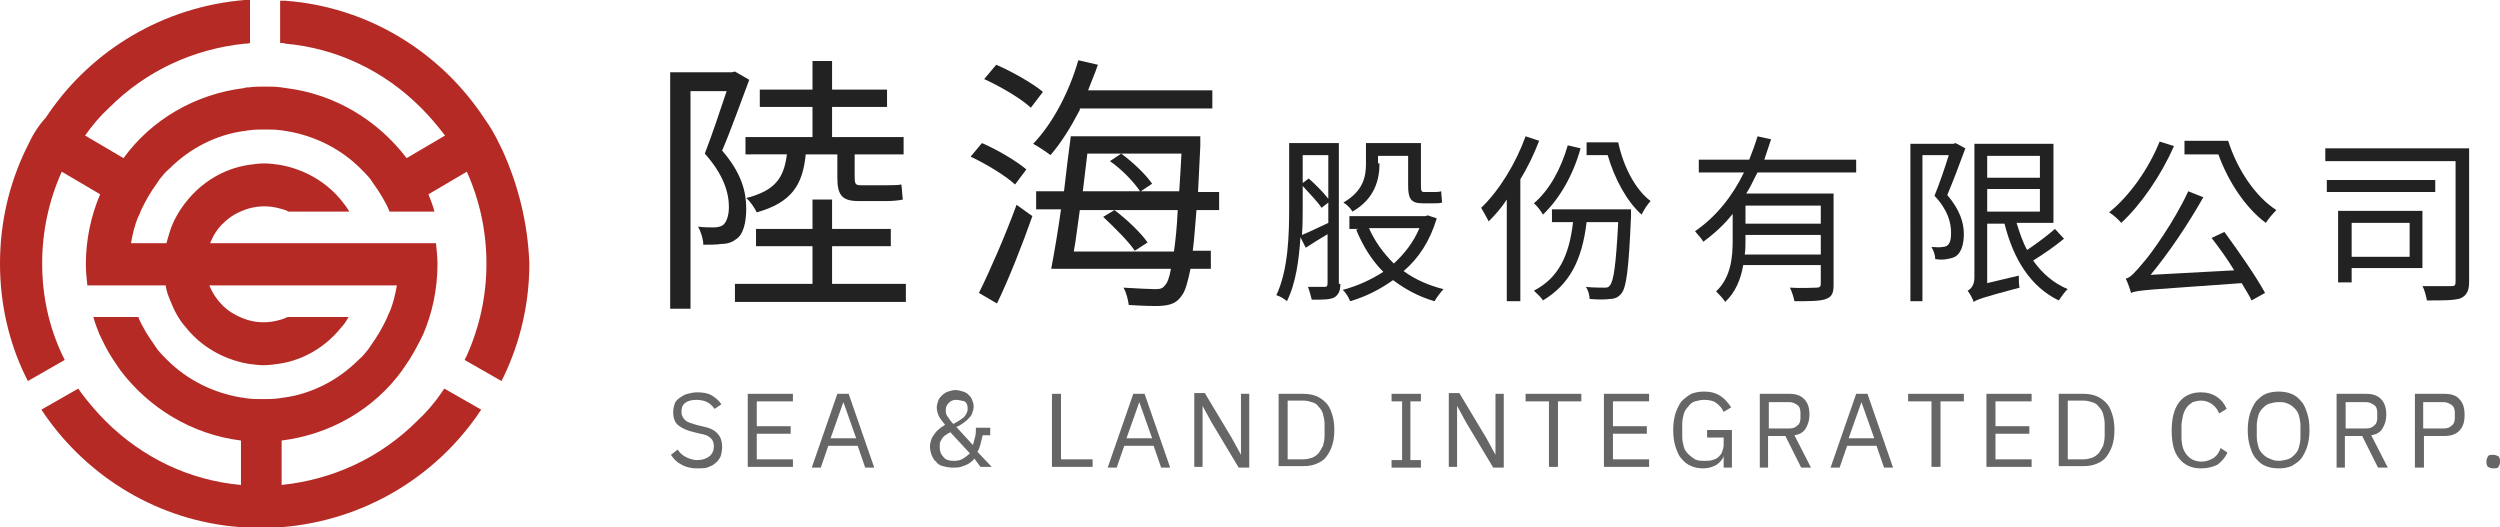 <?xml version="1.0" encoding="utf-8"?>
<!-- Generator: Adobe Illustrator 27.7.0, SVG Export Plug-In . SVG Version: 6.00 Build 0)  -->
<svg version="1.1" id="圖層_1" xmlns="http://www.w3.org/2000/svg" xmlns:xlink="http://www.w3.org/1999/xlink" x="0px" y="0px"
	 viewBox="0 0 332 70" style="enable-background:new 0 0 332 70;" xml:space="preserve">
<style type="text/css">
	.st0{fill:#B52A25;}
	.st1{fill:#222222;}
	.st2{fill:#666666;}
</style>
<path class="st0" d="M66.7,19.9c-0.1-0.2-0.2-0.4-0.3-0.6c-0.6-1.3-1.3-2.5-2.1-3.6c-0.1-0.2-0.3-0.4-0.4-0.6
	c-5.8-8.4-15.2-14.2-26-15c-0.2,0-0.5,0-0.7,0v5.6c0.2,0,0.5,0,0.7,0.1c6.8,0.6,13.1,3.6,18,8.5c1.2,1.2,2.2,2.4,3.2,3.7l-5.1,3
	c-3.8-5-9.5-8.5-16-9.3c-0.2,0-0.5-0.1-0.7-0.1c-0.7-0.1-1.4-0.1-2.1-0.1c-0.7,0-1.4,0-2.1,0.1c-0.2,0-0.5,0-0.7,0.1
	c-6.5,0.8-12.3,4.2-16,9.3l-5.1-3c0.9-1.3,2-2.6,3.2-3.7c4.9-4.9,11.2-7.8,18-8.5c0.2,0,0.5,0,0.7-0.1V0c-0.2,0-0.5,0-0.7,0
	c-10.8,0.9-20.2,6.6-26,15c-0.1,0.2-0.3,0.4-0.4,0.6C5,16.8,4.3,18,3.7,19.3c-0.1,0.2-0.2,0.4-0.3,0.6C1.2,24.5,0,29.6,0,35
	c0,5.4,1.2,10.5,3.4,15c0.1,0.2,0.2,0.4,0.3,0.6l4.9-2.8c-0.1-0.2-0.2-0.4-0.3-0.6C6.5,43.4,5.6,39.3,5.6,35s0.9-8.4,2.6-12.2l5.1,3
	c-1.2,2.8-1.9,6-1.9,9.3c0,0.9,0.1,1.9,0.2,2.8h3.8h1.9H22c0.1,0.7,0.3,1.3,0.6,2c0.5,1.3,1.2,2.6,2.1,3.6c2,2.5,4.9,4.2,8.2,4.8
	c0.7,0.1,1.4,0.2,2.1,0.2c0.7,0,1.4-0.1,2.1-0.2c3.3-0.5,6.2-2.3,8.2-4.8c0.4-0.4,0.7-0.9,1-1.4h-8.1c-0.4,0.2-0.7,0.3-1.1,0.4
	c-0.7,0.2-1.4,0.3-2.1,0.3s-1.4-0.1-2.1-0.3c-1.2-0.4-2.4-1-3.3-1.9c-0.8-0.8-1.4-1.7-1.8-2.7h14.4H48h4.7c-0.2,1.2-0.5,2.5-1,3.6
	c-0.1,0.2-0.2,0.4-0.3,0.7c-0.6,1.3-1.3,2.5-2.1,3.6c-0.1,0.2-0.3,0.4-0.4,0.6c-0.4,0.5-0.8,1-1.3,1.4c-2.7,2.7-6.2,4.5-9.9,5
	c-0.2,0-0.5,0.1-0.7,0.1c-0.7,0.1-1.4,0.1-2.1,0.1s-1.4,0-2.1-0.1c-0.2,0-0.5-0.1-0.7-0.1c-3.7-0.6-7.2-2.3-9.9-5
	c-0.4-0.4-0.9-0.9-1.3-1.4c-0.1-0.2-0.3-0.4-0.4-0.6c-0.8-1.1-1.6-2.4-2.1-3.6c0,0,0-0.1,0-0.1h-6c0.2,0.8,0.5,1.5,0.8,2.3
	c0.1,0.2,0.2,0.4,0.3,0.6c0.6,1.3,1.3,2.5,2.1,3.6c0.1,0.2,0.3,0.4,0.4,0.6c3.8,5,9.5,8.5,16,9.3v5.9c-6.8-0.6-13.1-3.6-18-8.5
	c-1.2-1.2-2.2-2.4-3.2-3.7c-0.1-0.2-0.3-0.4-0.4-0.6l-4.9,2.8c0.1,0.2,0.3,0.4,0.4,0.6c5.8,8.4,15.2,14.2,26,15c0.2,0,0.5,0,0.7,0
	c0.7,0,1.4,0.1,2.1,0.1s1.4,0,2.1-0.1c0.2,0,0.5,0,0.7,0c10.8-0.9,20.2-6.6,26-15c0.1-0.2,0.3-0.4,0.4-0.6l-4.9-2.8
	c-0.1,0.2-0.3,0.4-0.4,0.6c-0.9,1.3-2,2.6-3.2,3.7c-4.9,4.9-11.2,7.8-18,8.5v-5.9c6.5-0.8,12.3-4.2,16-9.3c0.1-0.2,0.3-0.4,0.4-0.6
	c0.8-1.1,1.5-2.4,2.1-3.6c0.1-0.2,0.2-0.4,0.3-0.6c1.2-2.8,1.9-6,1.9-9.3c0-0.9-0.1-1.9-0.2-2.8h-3.8h-1.9H48h-5.8H27.9
	c0.4-1,1-2,1.8-2.7c0.9-0.9,2-1.5,3.3-1.9c0.7-0.2,1.4-0.3,2.1-0.3s1.4,0.1,2.1,0.3c0.4,0.1,0.8,0.2,1.1,0.4h8.1
	c-0.3-0.5-0.6-0.9-1-1.4c-2-2.5-4.9-4.2-8.2-4.8c-0.7-0.1-1.4-0.2-2.1-0.2c-0.7,0-1.4,0.1-2.1,0.2c-3.3,0.5-6.2,2.3-8.2,4.8
	c-0.9,1.1-1.6,2.3-2.1,3.6c-0.2,0.6-0.4,1.3-0.6,2h-4.7c0.2-1.2,0.5-2.5,1-3.6c0.1-0.2,0.2-0.4,0.3-0.7c0.6-1.3,1.3-2.5,2.1-3.6
	c0.1-0.2,0.3-0.4,0.4-0.6c0.4-0.5,0.8-1,1.3-1.4c2.7-2.7,6.2-4.5,9.9-5c0.2,0,0.5-0.1,0.7-0.1c0.7-0.1,1.4-0.1,2.1-0.1
	s1.4,0,2.1,0.1c0.2,0,0.5,0.1,0.7,0.1c3.7,0.6,7.2,2.3,9.9,5c0.4,0.4,0.9,0.9,1.3,1.4c0.1,0.2,0.3,0.4,0.4,0.6
	c0.8,1.1,1.6,2.4,2.1,3.6c0,0,0,0.1,0,0.1h6c-0.2-0.8-0.5-1.5-0.8-2.3l5.1-3c1.7,3.8,2.6,7.9,2.6,12.2s-0.9,8.4-2.6,12.2
	c-0.1,0.2-0.2,0.4-0.3,0.6l4.9,2.8c0.1-0.2,0.2-0.4,0.3-0.6c2.2-4.6,3.4-9.7,3.4-15C70.1,29.6,68.8,24.5,66.7,19.9z"/>
<g>
	<path class="st1" d="M99.5,10.6c-1.1,2.9-2.4,6.6-3.6,9.4c2.6,3,3.2,5.5,3.2,7.7c0,1.9-0.4,3.5-1.4,4.1c-0.5,0.4-1.2,0.6-1.9,0.6
		c-0.7,0.1-1.6,0.1-2.4,0.1c0-0.7-0.3-1.7-0.7-2.4c0.8,0.1,1.5,0.1,2.1,0.1c0.5,0,0.9-0.1,1.2-0.3c0.5-0.4,0.8-1.3,0.8-2.4
		c0-1.9-0.7-4.3-3.2-7.1c1-2.6,2.1-5.9,2.9-8.3h-4.8V41H89V9.6h8.2l0.4-0.1L99.5,10.6z M120.3,37.7v2.4H97.6v-2.4h10.3v-5h-7.5v-2.3
		h7.5v-3.9h2.6v3.9h7.8v2.3h-7.8v5H120.3z M107.9,14.2h-7v-2.3h7V8.1h2.6v3.8h7.3v2.3h-7.3v4h9.5v2.3h-6.5v3c0,0.9,0.1,1.1,0.8,1.1
		h3.5c0.5,0,1.5,0,1.9-0.1c0.1,0.6,0.1,1.4,0.2,2c-0.4,0.1-1.3,0.2-2.1,0.2H114c-2.3,0-2.8-0.9-2.8-3.2v-3H107
		c-0.4,4.1-1.9,6.4-6.5,7.7c-0.3-0.6-0.9-1.5-1.4-1.9c3.9-1,5-2.7,5.4-5.8H99v-2.3h8.9V14.2z"/>
	<path class="st1" d="M134.8,24.5c-1.3-1.2-3.8-2.7-5.9-3.7l1.5-1.8c2.1,0.9,4.6,2.4,5.9,3.5L134.8,24.5z M130,38.9
		c1.4-2.8,3.5-7.6,5-11.7l2.1,1.5c-1.3,3.7-3.1,8.3-4.7,11.6L130,38.9z M132.3,8.6c2.1,0.9,4.9,2.5,6.2,3.6l-1.6,2.1
		c-1.3-1.2-4-2.8-6.2-3.8L132.3,8.6z M143.4,14.6c-1.2,2.3-2.5,4.4-3.9,6c-0.5-0.4-1.7-1.2-2.3-1.5c2.6-2.7,4.8-6.9,6-11.1l2.6,0.6
		c-0.4,1.2-0.9,2.3-1.3,3.4H161v2.4H143.4z M158.9,27.8c-0.2,2.2-0.3,4.1-0.5,5.5h2.4v2.4h-2.7c-0.4,1.9-0.7,3-1.2,3.6
		c-0.6,0.9-1.4,1.2-2.5,1.3c-1,0.1-2.8,0-4.5-0.1c-0.1-0.7-0.3-1.6-0.7-2.3c1.8,0.1,3.5,0.2,4.2,0.2s1-0.1,1.3-0.5
		c0.3-0.3,0.6-1,0.8-2.2h-15.9c0.4-2.1,0.9-5,1.3-7.9h-3.3v-2.4h3.7c0.3-2.6,0.6-5.1,0.9-7.3h17.2c0,0,0,0.9,0,1.3
		c-0.1,2.3-0.2,4.3-0.3,6.1h2.8v2.4H158.9z M155.9,33.4c0.2-1.4,0.4-3.2,0.5-5.5h-13c-0.3,2-0.5,3.9-0.8,5.5H155.9z M144.4,20.4
		c-0.2,1.6-0.4,3.3-0.6,5h7.6c-0.8-1.2-2.4-2.9-4-4l1.5-1c1.5,1.1,3.3,2.8,4.1,4l-1.5,1h5.1c0.1-1.5,0.2-3.1,0.3-5H144.4z M148,27.9
		c1.6,1.2,3.5,3,4.4,4.3l-1.7,1.1c-0.8-1.2-2.7-3.1-4.2-4.5L148,27.9z"/>
	<path class="st1" d="M178,37.7c0,0.9-0.2,1.4-0.8,1.8c-0.6,0.3-1.5,0.3-3,0.3c-0.1-0.4-0.3-1.2-0.5-1.7c1,0,1.9,0,2.2,0
		c0.3,0,0.4-0.1,0.4-0.5v-6.5c-1,0.6-2,1.2-2.9,1.8l-0.7-1.4c-0.2,3-0.6,6.1-1.8,8.5c-0.3-0.3-1-0.7-1.4-0.8
		c1.6-3.4,1.7-8.1,1.7-11.6V19h6.6V37.7z M173,27.5c0,1.1,0,2.4-0.1,3.7c1-0.4,2.2-1,3.5-1.6v-2.7l-0.9,0.7
		c-0.5-0.8-1.6-1.9-2.5-2.9V27.5z M173,20.6v3.7l0.8-0.6c0.9,0.8,2,1.9,2.6,2.7v-5.8H173z M190.8,29c-0.9,3-2.4,5.3-4.4,7
		c1.5,1.1,3.3,1.9,5.3,2.4c-0.4,0.4-0.9,1.1-1.2,1.6c-2.1-0.6-3.9-1.6-5.5-2.8c-1.7,1.2-3.6,2.2-5.7,2.8c-0.2-0.5-0.6-1.2-1-1.5
		c1.9-0.5,3.7-1.3,5.4-2.4c-1.5-1.5-2.7-3.4-3.6-5.6l0.3-0.1h-1.2v-1.7h10.1l0.3-0.1L190.8,29z M183.2,21.7c0,2.1-0.6,4.7-3.6,6.4
		c-0.2-0.4-0.8-1-1.2-1.2c2.6-1.5,3-3.4,3-5.1V19h7.3v5.6c0,0.6,0,0.9,0.4,0.9h1.3c0.3,0,0.7,0,1-0.1c0,0.5,0.1,1.1,0.1,1.5
		c-0.3,0.1-0.7,0.1-1.1,0.1h-1.5c-1.6,0-1.9-0.7-1.9-2.4v-3.9h-4V21.7z M181.8,30.3c0.8,1.8,1.9,3.3,3.3,4.7
		c1.4-1.3,2.6-2.8,3.4-4.7H181.8z"/>
	<path class="st1" d="M204.4,18.7c-0.7,1.8-1.5,3.5-2.5,5.1V40h-1.8V26.5c-0.7,1.1-1.6,2.1-2.4,2.9c-0.2-0.4-0.7-1.3-1-1.8
		c2.4-2.3,4.6-5.9,5.9-9.5L204.4,18.7z M216.6,27.9c0,0,0,0.6,0,0.8c-0.3,7-0.6,9.5-1.3,10.3c-0.4,0.5-0.9,0.7-1.5,0.7
		c-0.6,0.1-1.6,0.1-2.7,0c0-0.5-0.2-1.2-0.5-1.6c1,0.1,1.9,0.1,2.4,0.1c0.4,0,0.6,0,0.8-0.3c0.5-0.6,0.8-2.7,1.1-8.4h-4.2
		c-0.6,5.1-2.3,8.3-5.8,10.4c-0.2-0.4-0.9-1-1.2-1.3c3.3-1.7,4.7-4.7,5.2-9.1h-2.8v-1.7H216.6z M209.9,19.7c-1,3.6-2.8,6.7-5,8.8
		c-0.2-0.4-0.8-1.2-1.2-1.5c2.1-1.8,3.6-4.6,4.5-7.7L209.9,19.7z M214.9,18.9c0.7,3.3,2.3,6.3,4.3,7.8c-0.4,0.4-0.9,1.2-1.2,1.8
		c-2-1.8-3.6-4.8-4.5-7.9h-2.8v-1.7H214.9z"/>
	<path class="st1" d="M233.4,22.9c-0.5,0.9-0.9,1.9-1.5,2.8h11.6v12.1c0,1.1-0.2,1.6-1,1.9c-0.8,0.3-2.1,0.3-4.2,0.3
		c-0.1-0.5-0.3-1.2-0.6-1.8c1.6,0.1,3,0,3.5,0c0.4,0,0.6-0.1,0.6-0.5v-2.5h-10.3c-0.3,1.8-1,3.6-2.4,4.9c-0.2-0.4-0.9-1.1-1.2-1.4
		c2-1.9,2.2-4.6,2.2-6.8v-3.5c-1.1,1.4-2.4,2.6-3.9,3.7c-0.2-0.4-0.8-1-1.1-1.4c2.8-1.9,5-4.7,6.5-7.8h-6v-1.7h6.7
		c0.4-1,0.8-2.1,1.1-3.1l1.8,0.4c-0.3,0.9-0.6,1.8-0.9,2.7h12.2v1.7H233.4z M241.8,33.7v-2.5h-10V32c0,0.6,0,1.2-0.1,1.8H241.8z
		 M241.8,27.3h-10v2.4h10V27.3z"/>
	<path class="st1" d="M261,19.7c-0.7,1.9-1.6,4.3-2.4,6.2c1.7,2,2.2,3.7,2.2,5.2c0,1.2-0.3,2.3-0.9,2.8c-0.3,0.3-0.8,0.4-1.3,0.5
		c-0.5,0.1-1.1,0.1-1.6,0c0-0.5-0.2-1.1-0.5-1.6c0.6,0,1,0.1,1.4,0c0.3,0,0.6-0.1,0.7-0.2c0.4-0.3,0.5-0.9,0.5-1.7
		c0-1.3-0.4-3-2.2-4.9c0.7-1.7,1.4-3.8,1.9-5.4h-3.5V40h-1.6V19.1h5.7l0.3-0.1L261,19.7z M274.1,31.7c-1.2,1-2.8,2.1-4.1,2.9
		c1.2,1.7,2.7,3,4.6,3.8c-0.4,0.3-0.9,1.1-1.2,1.5c-3.7-1.8-6-5.4-7.2-10.2h-2.3v7.9l4.2-1c0,0.5,0,1.2,0.1,1.6
		c-4.9,1.3-5.7,1.6-6.1,1.9c-0.1-0.4-0.5-1.1-0.8-1.5c0.4-0.2,0.9-0.7,0.9-1.7V19.1h10.5v10.5h-4.9c0.4,1.3,0.8,2.5,1.4,3.6
		c1.2-0.8,2.8-2,3.7-2.8L274.1,31.7z M263.9,20.7v2.9h7v-2.9H263.9z M263.9,28.1h7v-3h-7V28.1z"/>
	<path class="st1" d="M288.7,19.4c-1.7,3.9-4.4,7.8-7,10.2c-0.3-0.4-1.1-1.1-1.6-1.4c2.7-2.2,5.2-5.7,6.7-9.4L288.7,19.4z
		 M295.4,30.8c1.9,2.6,4.2,5.9,5.4,8.1l-1.8,1c-0.3-0.7-0.8-1.4-1.3-2.3c-12.4,0.9-13.8,0.9-14.7,1.3c-0.1-0.4-0.4-1.3-0.7-1.9
		c0.6-0.1,1.3-0.9,2.3-2.1c1-1.1,4.1-5.4,6-9.5l2,0.8c-2.1,3.7-4.6,7.4-7,10.3l11.1-0.6c-0.9-1.5-2-3-3-4.3L295.4,30.8z M295.9,18.7
		c1.2,3.8,3.6,7.4,6.4,9.2c-0.4,0.4-1.1,1.2-1.4,1.7c-2.7-2-5-5.5-6.3-9.1h-4.5v-1.8H295.9z"/>
	<path class="st1" d="M327.9,37.4c0,1.2-0.3,1.8-1.1,2.2c-0.8,0.3-2.3,0.3-4.5,0.3c-0.1-0.5-0.3-1.4-0.6-1.9c1.7,0,3.3,0,3.8,0
		c0.5,0,0.6-0.1,0.6-0.6v-16h-17.3v-1.7h19.1V37.4z M323.4,25.5h-14.4v-1.6h14.4V25.5z M312.3,35.7v1.8h-1.8V28h11.2v7.6H312.3z
		 M312.3,29.6v4.5h7.7v-4.5H312.3z"/>
</g>
<g>
	<path class="st2" d="M92.5,62.2c-0.8,0-1.5-0.2-2-0.5c-0.6-0.3-1-0.7-1.4-1.3l0.9-0.7c0.3,0.5,0.7,0.8,1.1,1
		c0.4,0.2,0.9,0.4,1.5,0.4c0.7,0,1.2-0.2,1.6-0.5s0.6-0.8,0.6-1.3c0-0.5-0.1-0.8-0.4-1.1c-0.3-0.3-0.7-0.5-1.4-0.6l-0.8-0.2
		c-0.9-0.2-1.6-0.5-2.1-0.9s-0.7-1-0.7-1.8c0-0.4,0.1-0.8,0.2-1.1s0.4-0.6,0.7-0.8c0.3-0.2,0.6-0.4,1-0.5c0.4-0.1,0.8-0.2,1.3-0.2
		c0.7,0,1.4,0.1,1.9,0.4c0.5,0.3,1,0.7,1.3,1.2l-0.9,0.6c-0.3-0.4-0.6-0.7-1-0.9s-0.9-0.3-1.4-0.3c-0.6,0-1.1,0.1-1.5,0.4
		c-0.4,0.3-0.5,0.7-0.5,1.2c0,0.5,0.2,0.8,0.5,1.1s0.8,0.4,1.4,0.6l0.8,0.2c1,0.2,1.7,0.5,2.1,1c0.4,0.4,0.6,1,0.6,1.8
		c0,0.4-0.1,0.9-0.2,1.2c-0.2,0.4-0.4,0.7-0.7,0.9c-0.3,0.3-0.6,0.4-1.1,0.6C93.5,62.2,93,62.2,92.5,62.2z"/>
	<path class="st2" d="M99.3,62.1v-9.8h6v1h-4.8v3.3h4.5v1h-4.5V61h4.8v1H99.3z"/>
	<path class="st2" d="M114.9,62.1l-1-2.9H110l-1,2.9h-1.2l3.4-9.8h1.5l3.4,9.8H114.9z M112,53.4L112,53.4l-1.7,4.8h3.4L112,53.4z"/>
	<path class="st2" d="M129.4,60.9c-0.1,0.1-0.2,0.3-0.4,0.4c-0.2,0.2-0.4,0.3-0.6,0.4c-0.2,0.1-0.5,0.2-0.8,0.3
		c-0.3,0.1-0.7,0.1-1.1,0.1c-0.5,0-0.9-0.1-1.3-0.2c-0.4-0.1-0.7-0.3-0.9-0.6c-0.3-0.2-0.4-0.5-0.6-0.9c-0.1-0.3-0.2-0.7-0.2-1.1
		c0-0.4,0.1-0.7,0.2-1c0.1-0.3,0.3-0.5,0.5-0.8s0.4-0.4,0.6-0.6c0.2-0.2,0.5-0.3,0.7-0.5c-0.3-0.4-0.6-0.7-0.8-1.1s-0.3-0.8-0.3-1.2
		c0-0.3,0.1-0.6,0.2-0.9c0.1-0.3,0.3-0.5,0.5-0.7c0.2-0.2,0.5-0.4,0.8-0.5c0.3-0.1,0.7-0.2,1-0.2c0.3,0,0.7,0.1,1,0.2
		c0.3,0.1,0.5,0.2,0.7,0.4c0.2,0.2,0.4,0.4,0.5,0.7c0.1,0.3,0.2,0.5,0.2,0.9c0,0.3-0.1,0.6-0.2,0.9c-0.1,0.3-0.3,0.5-0.5,0.7
		c-0.2,0.2-0.4,0.4-0.7,0.6c-0.3,0.2-0.6,0.4-0.9,0.5l2.2,2.4c0.1-0.4,0.2-0.7,0.3-1.1s0.1-0.8,0.1-1.2h1.9v1h-1
		c-0.1,0.4-0.2,0.8-0.3,1.2s-0.2,0.7-0.4,1l1.9,2h-1.5L129.4,60.9z M126.7,61.2c0.5,0,0.9-0.1,1.2-0.3c0.3-0.2,0.6-0.4,0.9-0.7
		l-2.6-2.8c-0.2,0.1-0.4,0.2-0.5,0.3c-0.2,0.1-0.3,0.2-0.5,0.4c-0.1,0.2-0.2,0.3-0.3,0.5c-0.1,0.2-0.1,0.4-0.1,0.7v0.2
		c0,0.5,0.2,0.9,0.5,1.2C125.6,61.1,126.1,61.2,126.7,61.2z M127,53.1c-0.4,0-0.7,0.1-1,0.4c-0.3,0.3-0.4,0.6-0.4,0.9v0.2
		c0,0.3,0.1,0.6,0.3,0.8c0.2,0.3,0.4,0.6,0.7,0.9c0.2-0.1,0.4-0.2,0.7-0.4c0.2-0.1,0.4-0.3,0.6-0.4c0.2-0.2,0.3-0.3,0.4-0.5
		c0.1-0.2,0.2-0.4,0.2-0.6v-0.2c0-0.4-0.1-0.7-0.4-0.9C127.6,53.2,127.3,53.1,127,53.1z"/>
	<path class="st2" d="M139.7,62.1v-9.8h1.2V61h4.2v1H139.7z"/>
	<path class="st2" d="M154.2,62.1l-1-2.9h-3.9l-1,2.9h-1.2l3.4-9.8h1.5l3.4,9.8H154.2z M151.3,53.4L151.3,53.4l-1.7,4.8h3.4
		L151.3,53.4z"/>
	<path class="st2" d="M160.9,56.1l-1.2-2.2h0v8.1h-1.1v-9.8h1.4l3.6,6l1.2,2.2h0v-8.1h1.1v9.8h-1.4L160.9,56.1z"/>
	<path class="st2" d="M169.8,52.3h3.3c0.6,0,1.2,0.1,1.7,0.3c0.5,0.2,0.9,0.5,1.3,0.9s0.6,0.9,0.8,1.5c0.2,0.6,0.3,1.3,0.3,2.1
		c0,0.8-0.1,1.5-0.3,2.1c-0.2,0.6-0.5,1.1-0.8,1.5c-0.3,0.4-0.8,0.7-1.3,0.9c-0.5,0.2-1,0.3-1.7,0.3h-3.3V52.3z M173.1,61
		c0.4,0,0.8-0.1,1.1-0.2c0.3-0.1,0.6-0.3,0.9-0.6c0.2-0.3,0.4-0.6,0.6-1c0.1-0.4,0.2-0.8,0.2-1.3v-1.6c0-0.5-0.1-0.9-0.2-1.3
		c-0.1-0.4-0.3-0.7-0.6-1c-0.2-0.3-0.5-0.5-0.9-0.6c-0.3-0.1-0.7-0.2-1.1-0.2H171V61H173.1z"/>
	<path class="st2" d="M184.8,62.1v-1h1.4v-7.8h-1.4v-1h3.9v1h-1.4v7.8h1.4v1H184.8z"/>
	<path class="st2" d="M194.7,56.1l-1.2-2.2h0v8.1h-1.1v-9.8h1.4l3.6,6l1.2,2.2h0v-8.1h1.1v9.8h-1.4L194.7,56.1z"/>
	<path class="st2" d="M206.9,53.3v8.7h-1.2v-8.7h-3.1v-1h7.4v1H206.9z"/>
	<path class="st2" d="M213,62.1v-9.8h6v1h-4.8v3.3h4.5v1h-4.5V61h4.8v1H213z"/>
	<path class="st2" d="M228.9,60.6L228.9,60.6c-0.2,0.5-0.5,0.8-0.9,1.1c-0.5,0.3-1.1,0.5-1.8,0.5c-0.6,0-1.1-0.1-1.6-0.3
		c-0.5-0.2-0.9-0.5-1.3-1c-0.4-0.4-0.6-1-0.8-1.6c-0.2-0.6-0.3-1.4-0.3-2.2c0-0.8,0.1-1.5,0.3-2.2c0.2-0.6,0.5-1.2,0.8-1.6
		c0.4-0.4,0.8-0.7,1.3-1c0.5-0.2,1.1-0.3,1.7-0.3c0.9,0,1.6,0.2,2.2,0.6c0.6,0.4,1,0.9,1.4,1.5l-1,0.6c-0.2-0.5-0.6-0.9-1-1.2
		s-1-0.4-1.6-0.4c-0.4,0-0.8,0.1-1.2,0.2s-0.7,0.4-0.9,0.7c-0.3,0.3-0.5,0.6-0.6,1c-0.1,0.4-0.2,0.8-0.2,1.3V58
		c0,0.5,0.1,0.9,0.2,1.3c0.1,0.4,0.3,0.7,0.6,1s0.6,0.5,0.9,0.7c0.4,0.2,0.8,0.2,1.3,0.2c0.3,0,0.7,0,1-0.1c0.3-0.1,0.6-0.2,0.8-0.4
		s0.4-0.4,0.5-0.7s0.2-0.6,0.2-0.9v-1h-2.2v-1h3.3v5h-1.1V60.6z"/>
	<path class="st2" d="M234.9,62.1h-1.2v-9.8h3.9c0.9,0,1.5,0.2,2,0.7c0.5,0.5,0.7,1.2,0.7,2.1c0,0.7-0.2,1.3-0.5,1.8
		c-0.3,0.5-0.8,0.8-1.5,0.9l2.2,4.3h-1.3l-2.1-4.2h-2.3V62.1z M237.6,56.9c0.5,0,0.8-0.1,1.1-0.4c0.3-0.2,0.4-0.6,0.4-1v-0.7
		c0-0.4-0.1-0.8-0.4-1c-0.3-0.2-0.6-0.4-1.1-0.4h-2.7v3.5H237.6z"/>
	<path class="st2" d="M250.2,62.1l-1-2.9h-3.9l-1,2.9h-1.2l3.4-9.8h1.5l3.4,9.8H250.2z M247.2,53.4L247.2,53.4l-1.7,4.8h3.4
		L247.2,53.4z"/>
	<path class="st2" d="M257.7,53.3v8.7h-1.2v-8.7h-3.1v-1h7.4v1H257.7z"/>
	<path class="st2" d="M263.8,62.1v-9.8h6v1H265v3.3h4.5v1H265V61h4.8v1H263.8z"/>
	<path class="st2" d="M273.4,52.3h3.3c0.6,0,1.2,0.1,1.7,0.3c0.5,0.2,0.9,0.5,1.3,0.9s0.6,0.9,0.8,1.5c0.2,0.6,0.3,1.3,0.3,2.1
		c0,0.8-0.1,1.5-0.3,2.1s-0.5,1.1-0.8,1.5c-0.3,0.4-0.8,0.7-1.3,0.9c-0.5,0.2-1,0.3-1.7,0.3h-3.3V52.3z M276.7,61
		c0.4,0,0.8-0.1,1.1-0.2c0.3-0.1,0.6-0.3,0.9-0.6c0.2-0.3,0.4-0.6,0.6-1c0.1-0.4,0.2-0.8,0.2-1.3v-1.6c0-0.5-0.1-0.9-0.2-1.3
		c-0.1-0.4-0.3-0.7-0.6-1c-0.2-0.3-0.5-0.5-0.9-0.6c-0.3-0.1-0.7-0.2-1.1-0.2h-2.1V61H276.7z"/>
	<path class="st2" d="M292.3,62.2c-1.2,0-2.2-0.4-2.9-1.3c-0.7-0.8-1-2.1-1-3.7s0.3-2.9,1-3.8c0.7-0.9,1.7-1.3,2.9-1.3
		c0.8,0,1.5,0.2,2.1,0.6c0.6,0.4,1,0.9,1.3,1.6l-1,0.6c-0.2-0.5-0.5-0.9-0.9-1.2c-0.4-0.3-0.9-0.5-1.5-0.5c-0.4,0-0.8,0.1-1.1,0.2
		c-0.3,0.2-0.6,0.4-0.8,0.7c-0.2,0.3-0.4,0.6-0.5,1.1s-0.2,0.9-0.2,1.4V58c0,1,0.2,1.8,0.7,2.4c0.5,0.6,1.1,0.9,2,0.9
		c0.6,0,1.1-0.2,1.6-0.5c0.4-0.3,0.7-0.7,0.9-1.3l0.9,0.6c-0.3,0.7-0.8,1.2-1.3,1.6C293.9,62,293.2,62.2,292.3,62.2z"/>
	<path class="st2" d="M302.6,62.2c-0.6,0-1.2-0.1-1.7-0.3c-0.5-0.2-0.9-0.5-1.3-1c-0.4-0.4-0.6-1-0.8-1.6c-0.2-0.6-0.3-1.4-0.3-2.2
		s0.1-1.5,0.3-2.2c0.2-0.6,0.5-1.2,0.8-1.6c0.4-0.4,0.8-0.8,1.3-1c0.5-0.2,1.1-0.3,1.7-0.3c0.6,0,1.2,0.1,1.7,0.3
		c0.5,0.2,0.9,0.5,1.3,1c0.4,0.4,0.6,1,0.8,1.6c0.2,0.6,0.3,1.3,0.3,2.2s-0.1,1.5-0.3,2.2c-0.2,0.6-0.5,1.2-0.8,1.6s-0.8,0.7-1.3,1
		C303.8,62.1,303.3,62.2,302.6,62.2z M302.6,61.2c0.4,0,0.8-0.1,1.2-0.2c0.4-0.1,0.7-0.4,0.9-0.6c0.3-0.3,0.5-0.6,0.6-1
		c0.1-0.4,0.2-0.8,0.2-1.3v-1.6c0-0.5-0.1-0.9-0.2-1.3s-0.3-0.7-0.6-1c-0.3-0.3-0.6-0.5-0.9-0.6c-0.4-0.2-0.7-0.2-1.2-0.2
		s-0.8,0.1-1.2,0.2c-0.4,0.1-0.7,0.4-0.9,0.6c-0.3,0.3-0.5,0.6-0.6,1c-0.1,0.4-0.2,0.8-0.2,1.3V58c0,0.5,0.1,0.9,0.2,1.3
		c0.1,0.4,0.3,0.7,0.6,1c0.3,0.3,0.6,0.5,0.9,0.6C301.8,61.1,302.2,61.2,302.6,61.2z"/>
	<path class="st2" d="M311.5,62.1h-1.2v-9.8h3.9c0.9,0,1.5,0.2,2,0.7c0.5,0.5,0.7,1.2,0.7,2.1c0,0.7-0.2,1.3-0.5,1.8
		c-0.3,0.5-0.8,0.8-1.5,0.9l2.2,4.3h-1.3l-2.1-4.2h-2.3V62.1z M314.2,56.9c0.5,0,0.8-0.1,1.1-0.4c0.3-0.2,0.4-0.6,0.4-1v-0.7
		c0-0.4-0.1-0.8-0.4-1c-0.3-0.2-0.6-0.4-1.1-0.4h-2.7v3.5H314.2z"/>
	<path class="st2" d="M320.7,62.1v-9.8h3.9c0.9,0,1.6,0.2,2,0.7c0.5,0.5,0.7,1.2,0.7,2.1s-0.2,1.6-0.7,2.1s-1.1,0.7-2,0.7h-2.7v4.2
		H320.7z M321.8,56.9h2.7c0.5,0,0.8-0.1,1.1-0.4c0.3-0.2,0.4-0.6,0.4-1v-0.7c0-0.4-0.1-0.8-0.4-1c-0.3-0.2-0.6-0.4-1.1-0.4h-2.7
		V56.9z"/>
	<path class="st2" d="M331.1,62.2c-0.3,0-0.5-0.1-0.7-0.2c-0.1-0.1-0.2-0.3-0.2-0.6v-0.2c0-0.2,0.1-0.4,0.2-0.6s0.4-0.2,0.7-0.2
		c0.3,0,0.5,0.1,0.7,0.2c0.1,0.1,0.2,0.3,0.2,0.6v0.2c0,0.2-0.1,0.4-0.2,0.6C331.7,62.2,331.4,62.2,331.1,62.2z"/>
</g>
</svg>
